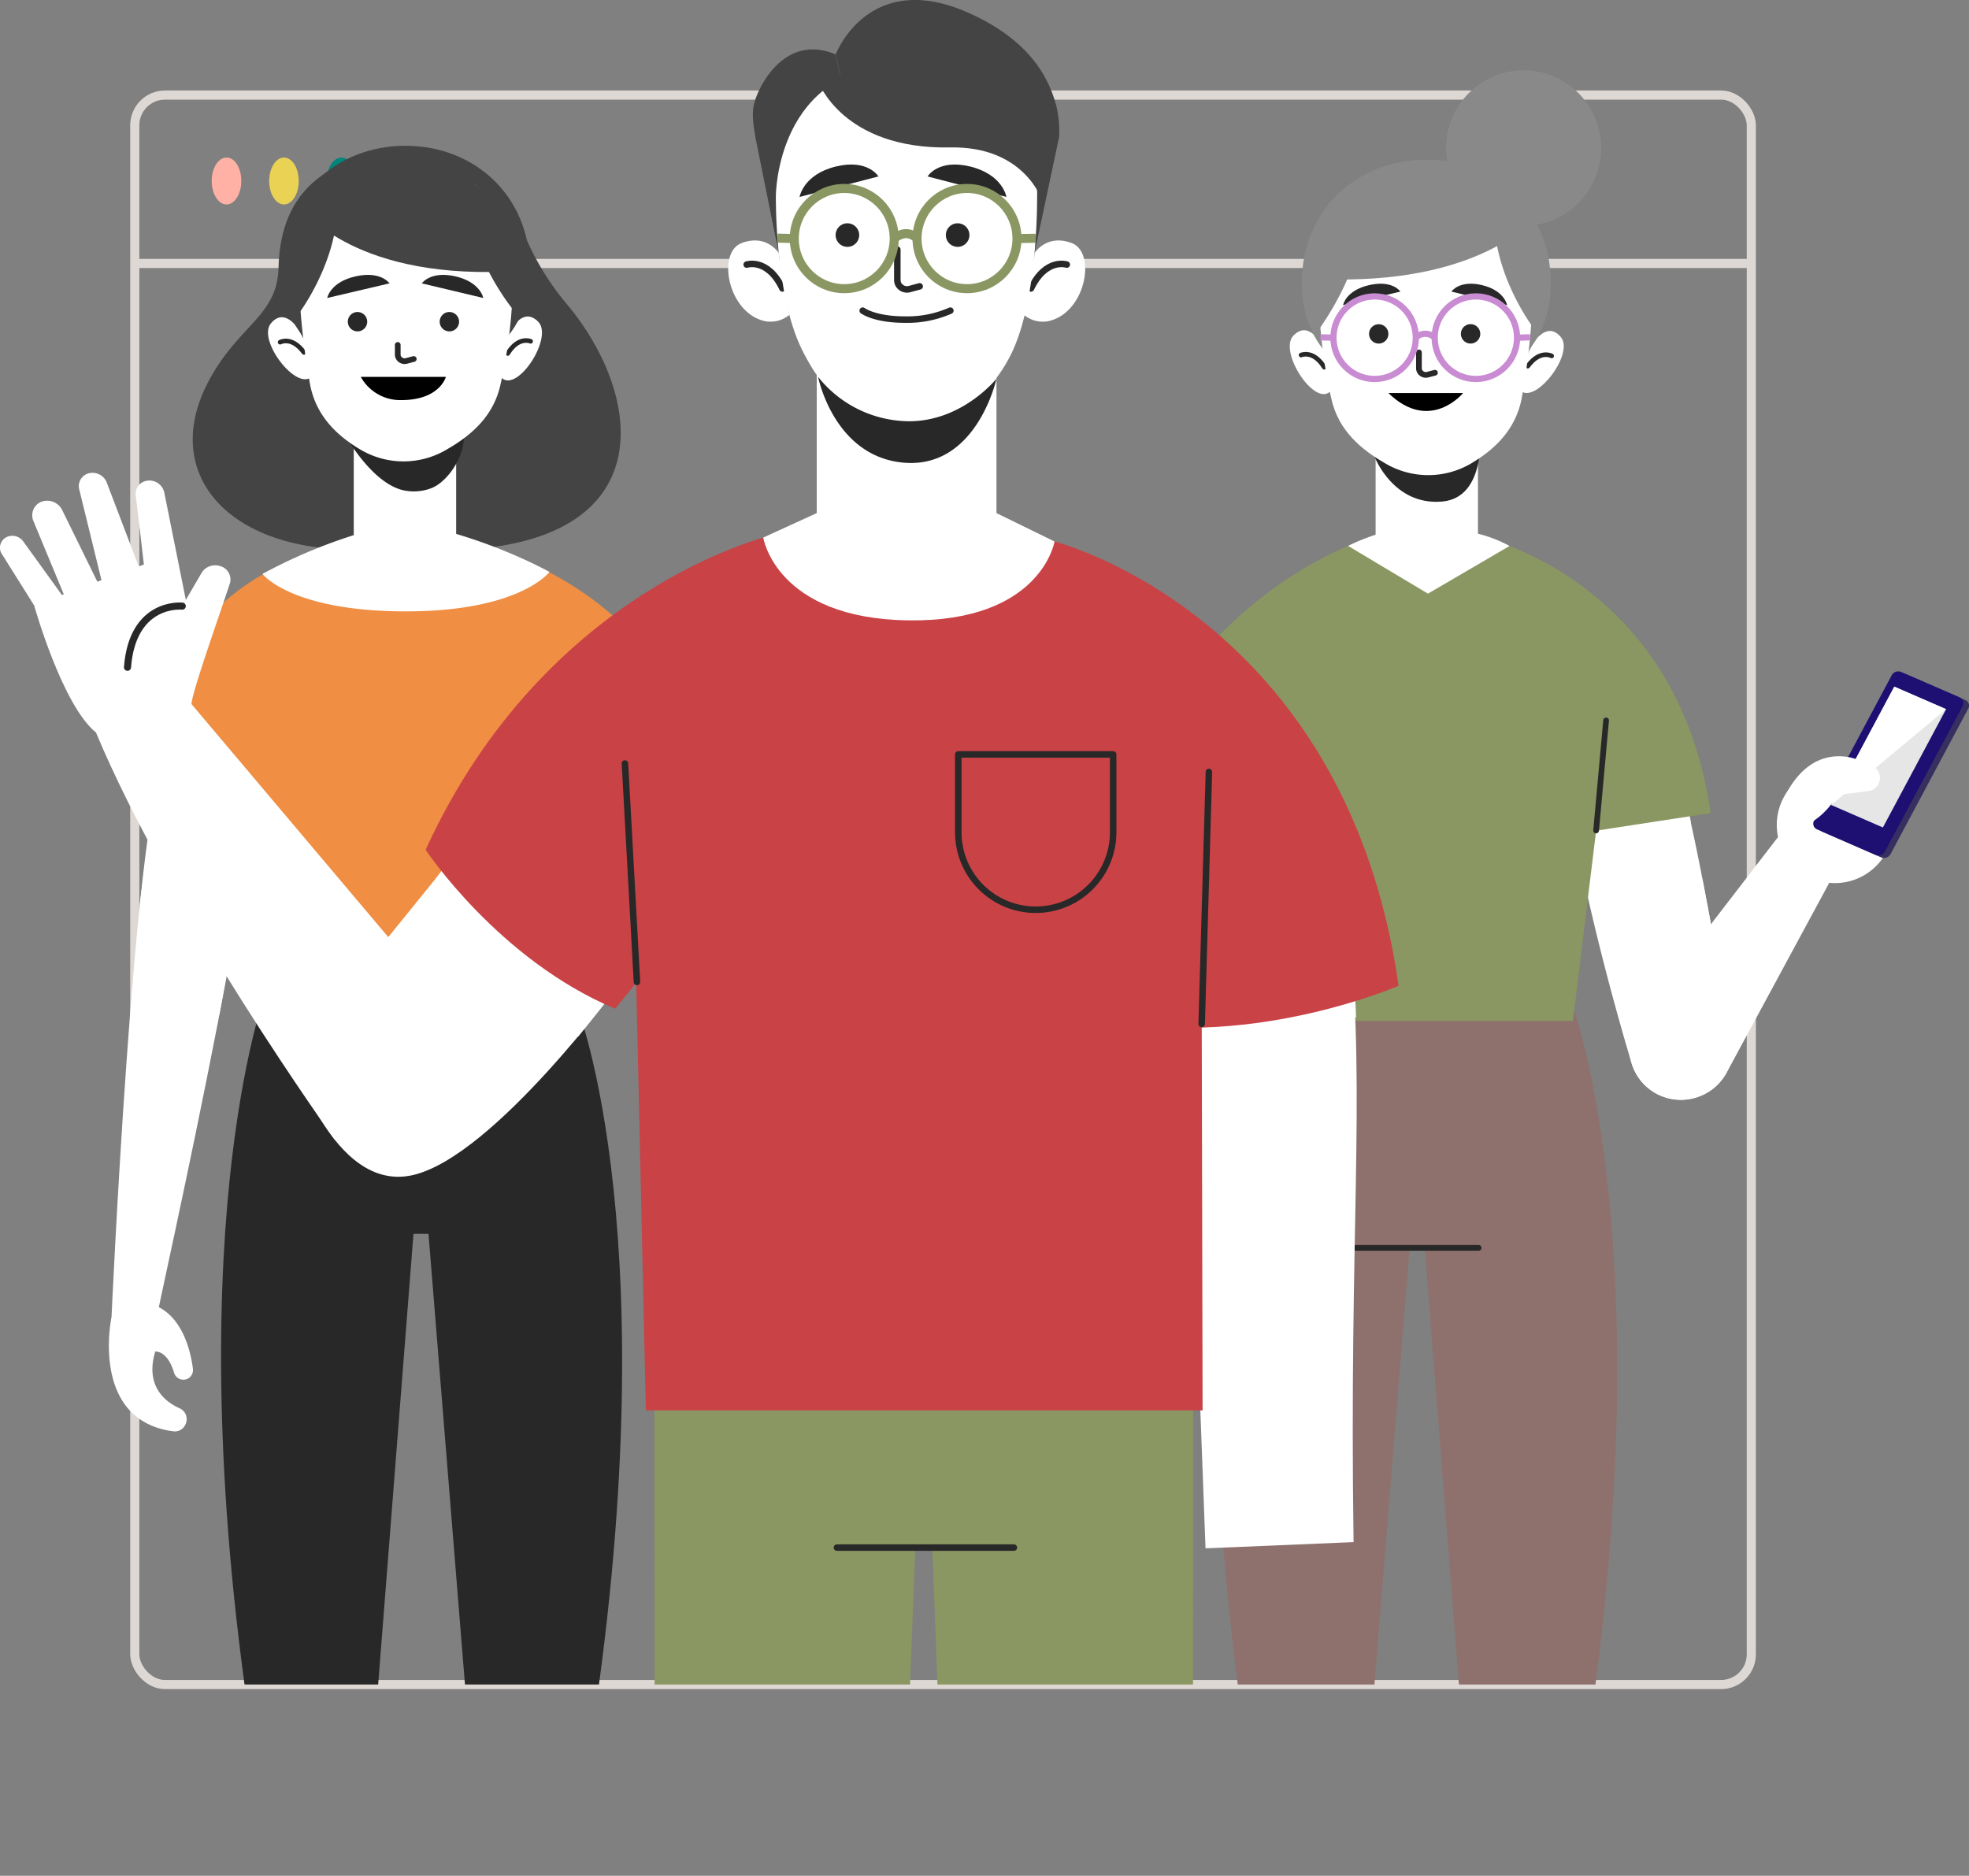 <svg xmlns="http://www.w3.org/2000/svg" xmlns:xlink="http://www.w3.org/1999/xlink" viewBox="0 0 424.4 404.32"><rect x="0" y="0" width="424.4" height="404.32" fill="#808080" stroke="none"/><defs><style>.cls-1,.cls-15,.cls-17,.cls-18,.cls-2,.cls-20,.cls-22,.cls-24,.cls-25,.cls-8{fill:none;}.cls-2{stroke:#ded8d5;stroke-width:1.97px;}.cls-18,.cls-2,.cls-25{stroke-miterlimit:10;}.cls-3{fill:#ffb1a5;}.cls-4{fill:#ead254;}.cls-5{fill:#00857b;}.cls-6{clip-path:url(#clip-path);}.cls-7{fill:#8e716c;}.cls-15,.cls-17,.cls-20,.cls-22,.cls-24,.cls-8{stroke:#282828;stroke-linecap:round;stroke-linejoin:round;}.cls-8{stroke-width:1.23px;}.cls-9{fill:#fff;}.cls-10{fill:#372f5f;}.cls-11{fill:#1e0f72;}.cls-12{fill:#e6e6e6;}.cls-13{fill:#8a9762;}.cls-14{fill:#282828;}.cls-15{stroke-width:0.99px;}.cls-16{fill:#898989;}.cls-17{stroke-width:1.23px;}.cls-18{stroke:#c98bd2;stroke-width:1.34px;}.cls-19{fill:#444;}.cls-20{stroke-width:1.23px;}.cls-21{fill:#f08e43;}.cls-22{stroke-width:1.4px;}.cls-23{fill:#c94246;}.cls-24{stroke-width:1.53px;}.cls-25{stroke:#8a9762;stroke-width:1.95px;}</style><clipPath id="clip-path" transform="translate(-4.16 -4.04)"><rect class="cls-1" width="459.27" height="367.13"/></clipPath></defs><g id="Layer_2" data-name="Layer 2"><g id="OBJECTS"><line class="cls-2" x1="29.05" y1="56.79" x2="377.48" y2="56.79"/><rect class="cls-2" x="29.05" y="20.49" width="348.43" height="342.61" rx="6.52"/><path class="cls-3" d="M56.17,43.05c0,2.79-1.43,5.06-3.19,5.06s-3.19-2.27-3.19-5.06S51.22,38,53,38,56.17,40.25,56.17,43.05Z" transform="translate(-4.16 -4.04)"/><path class="cls-4" d="M68.55,43.05c0,2.79-1.42,5.06-3.18,5.06s-3.19-2.27-3.19-5.06S63.61,38,65.37,38,68.55,40.25,68.55,43.05Z" transform="translate(-4.16 -4.04)"/><path class="cls-5" d="M80.94,43.05c0,2.79-1.43,5.06-3.19,5.06s-3.18-2.27-3.18-5.06S76,38,77.75,38,80.94,40.25,80.94,43.05Z" transform="translate(-4.16 -4.04)"/><g class="cls-6"><path class="cls-7" d="M343.22,221.17l-36.4-4.86.28,3.62L276,224.09s-20.06,50.47-2.38,161.46h25.31L308,273h3.23l8.83,112.55h25.32C363.09,274.56,343.22,221.17,343.22,221.17Z" transform="translate(-4.16 -4.04)"/><line class="cls-8" x1="292.29" y1="268.97" x2="318.71" y2="268.97"/><path class="cls-9" d="M364.48,167.92c-3.12-5-20.61-4.8-21.53-4.91-4.73-.56,3,37.18,12.87,70.16a11,11,0,0,0,14.88,7.05l.2-.09a11.1,11.1,0,0,0,6.56-12.27C372.78,203,368.08,173.69,364.48,167.92Z" transform="translate(-4.16 -4.04)"/><polygon class="cls-9" points="364.49 177.53 342.15 186.22 340.06 175.6 363.19 169.81 364.49 177.53"/><path class="cls-9" d="M372.87,202.83s-10.58,14.25-10.08,13.59,8.3-23,8.3-23Z" transform="translate(-4.16 -4.04)"/><path class="cls-9" d="M388,183.68l-30.33,39.4a11.2,11.2,0,0,0,2.75,16.21h0a11.14,11.14,0,0,0,15.88-4l25.24-46.7Z" transform="translate(-4.16 -4.04)"/><path class="cls-9" d="M395.85,193.79a12.54,12.54,0,1,1,15.75-8.08A12.54,12.54,0,0,1,395.85,193.79Z" transform="translate(-4.16 -4.04)"/><path class="cls-9" d="M408.81,174.32s3.43-3.57-2.65-6.07-13.58-1.92-18.37,9.75Z" transform="translate(-4.16 -4.04)"/><path class="cls-10" d="M415.11,149.41l12.69,5.53a1.3,1.3,0,0,1,.58,1.87L411.67,188.1a1.6,1.6,0,0,1-2,.77L397,183.34a1.3,1.3,0,0,1-.57-1.87l16.7-31.29A1.61,1.61,0,0,1,415.11,149.41Z" transform="translate(-4.16 -4.04)"/><path class="cls-11" d="M413.89,148.86l12.7,5.52a1.32,1.32,0,0,1,.58,1.88l-16.71,31.29a1.59,1.59,0,0,1-2,.76l-12.7-5.52a1.32,1.32,0,0,1-.58-1.88l16.71-31.29A1.6,1.6,0,0,1,413.89,148.86Z" transform="translate(-4.16 -4.04)"/><polygon class="cls-12" points="408.3 148.01 419.46 152.86 405.84 178.36 394.69 173.51 408.3 148.01"/><polygon class="cls-9" points="419.46 152.86 394.69 173.51 408.3 148.01 419.46 152.86"/><path class="cls-9" d="M402.52,167.21a20.47,20.47,0,0,1,5.38,2,2.89,2.89,0,0,1,1.39,3.19h0a2.87,2.87,0,0,1-2.42,2.15l-6.6.84s-3.44,5.95-7.94,6.62l4.13-10.45Z" transform="translate(-4.16 -4.04)"/><path class="cls-13" d="M318.2,118.3c-.73,0,46.82,6.6,54.67,61l-24.68,3.79-5,41H274.39l-13.66-75.82s15.25-21.92,43.56-30Z" transform="translate(-4.16 -4.04)"/><line class="cls-8" x1="344.03" y1="179.01" x2="346.18" y2="155.28"/><path class="cls-9" d="M322.72,119.08V100.2H300.66v19.1a43.13,43.13,0,0,0-5.93,2.41L311.94,132l17.59-10.28A29,29,0,0,0,322.72,119.08Z" transform="translate(-4.16 -4.04)"/><path class="cls-14" d="M300.45,102.51s4,10.55,14.54,9.64c9.73-.84,8.18-15.46,8.18-15.46Z" transform="translate(-4.16 -4.04)"/><path class="cls-9" d="M290.83,88.47c-3.46,3.15-11.2-8.78-7.85-12.13s5.89,1.9,5.89,1.9l1.49,3.57,1.13,4.82.26,1.26Z" transform="translate(-4.16 -4.04)"/><path class="cls-15" d="M284.59,80.57s2.62-1.19,5,2.62" transform="translate(-4.16 -4.04)"/><path class="cls-9" d="M331.73,88.11c3.18,3.43,11.89-7.8,8.85-11.42s-6,1.4-6,1.4l-1.78,3.42-1.53,4.71-.37,1.23Z" transform="translate(-4.16 -4.04)"/><path class="cls-15" d="M338.61,80.76s-2.51-1.4-5.15,2.2" transform="translate(-4.16 -4.04)"/><path class="cls-16" d="M284.76,65c0,15.79,12,23.28,26.82,23.28S338.41,80.75,338.41,65s-12-26.54-26.83-26.54S284.76,49.16,284.76,65Z" transform="translate(-4.16 -4.04)"/><path class="cls-9" d="M288.41,66.06a108,108,0,0,0,2.73,24c1.33,5.81,5.09,9.87,10.4,13.14l1,.6a18.22,18.22,0,0,0,18.58.21h0c5.75-3.37,9.78-7.8,11-14a158.89,158.89,0,0,0,2.5-23.91s2.14-24.48-22.77-24S288.41,66.06,288.41,66.06Z" transform="translate(-4.16 -4.04)"/><path class="cls-17" d="M310,80v3.39a1.38,1.38,0,0,0,.11.57,1.5,1.5,0,0,0,1.79.83l1.55-.41" transform="translate(-4.16 -4.04)"/><path class="cls-14" d="M306,66.89,293.65,69.8s.56-3.16,5.63-4.31S306,66.89,306,66.89Z" transform="translate(-4.16 -4.04)"/><path class="cls-14" d="M317,66.89l12,2.91s-.54-3.16-5.43-4.31S317,66.89,317,66.89Z" transform="translate(-4.16 -4.04)"/><circle class="cls-14" cx="297.17" cy="71.97" r="2.09"/><path class="cls-14" d="M323.22,76a2.09,2.09,0,1,1-2.09-2.09A2.1,2.1,0,0,1,323.22,76Z" transform="translate(-4.16 -4.04)"/><path d="M303.42,88.76h16.1S312.38,97.46,303.42,88.76Z" transform="translate(-4.16 -4.04)"/><ellipse class="cls-18" cx="296.29" cy="72.79" rx="8.88" ry="8.9"/><ellipse class="cls-18" cx="318.11" cy="72.79" rx="8.88" ry="8.9"/><path class="cls-18" d="M309.33,76.82a2.89,2.89,0,0,1,4.06,0" transform="translate(-4.16 -4.04)"/><line class="cls-18" x1="287.41" y1="72.79" x2="284.61" y2="72.71"/><line class="cls-18" x1="326.99" y1="72.79" x2="329.8" y2="72.71"/><path class="cls-16" d="M334.29,74.17s-10-13.5-7.67-27.18a19.65,19.65,0,0,1,9.32,13.36C337.87,70,334.29,74.17,334.29,74.17Z" transform="translate(-4.16 -4.04)"/><path class="cls-16" d="M288.39,75.09s11.57-15.34,9.27-29a22.86,22.86,0,0,0-10,14.28C285.79,70,288.39,75.09,288.39,75.09Z" transform="translate(-4.16 -4.04)"/><path class="cls-16" d="M333.45,52.37S320.66,66.42,285.66,64c0,0,5.36-20.6,22.32-22.8C308,41.21,327.57,38.87,333.45,52.37Z" transform="translate(-4.16 -4.04)"/><ellipse class="cls-16" cx="328.4" cy="31.92" rx="16.71" ry="16.76"/><path class="cls-14" d="M128.57,221.13,97.44,217l.29-3.62-36.4,4.86S41.46,271.6,59.14,382.59H84.46L93.28,270h3.24l9.11,112.55H131C148.63,271.6,128.57,221.13,128.57,221.13Z" transform="translate(-4.16 -4.04)"/><path class="cls-19" d="M126.08,69.28a57.64,57.64,0,0,1-10.45-18.9c-3.07-8.73-13.15-5.18-13.15-5.18s-8.4-10.83-21-7.06-17,12.79-17.28,23.51S55.5,74,49,86.44c-11.43,21.89,7.81,40.33,42.84,35.21l0-.34a36.56,36.56,0,0,0,12.83,1.2C146.84,120,142.78,89,126.08,69.28Z" transform="translate(-4.16 -4.04)"/><path class="cls-9" d="M112.31,85.52c3.46,3.14,11.19-8.79,7.85-12.14s-5.89,1.91-5.89,1.91l-1.5,3.56-1.12,4.82-.27,1.26Z" transform="translate(-4.16 -4.04)"/><path class="cls-15" d="M118.54,77.61s-2.61-1.18-4.94,2.62" transform="translate(-4.16 -4.04)"/><path class="cls-9" d="M71.41,85.15c-3.19,3.43-11.9-7.8-8.85-11.42s6,1.4,6,1.4l1.79,3.42,1.53,4.71.37,1.24Z" transform="translate(-4.16 -4.04)"/><path class="cls-15" d="M64.53,77.8S67,76.4,69.67,80" transform="translate(-4.16 -4.04)"/><path class="cls-19" d="M118.37,62c0,15.79-12,23.28-26.82,23.28S64.73,77.79,64.73,62s12-26.54,26.82-26.54S118.37,46.2,118.37,62Z" transform="translate(-4.16 -4.04)"/><rect class="cls-9" x="76.25" y="93.21" width="22.07" height="28.65"/><path class="cls-14" d="M77.19,95.46s6.15,12.29,13.7,14.21a10.64,10.64,0,0,0,6.12-.36c2.85-1,6.45-5.26,7.07-10l.28-2.68S90.92,104,77.19,95.46Z" transform="translate(-4.16 -4.04)"/><path class="cls-9" d="M114.73,63.1a108.55,108.55,0,0,1-2.73,24c-1.34,5.81-5.09,9.88-10.4,13.15l-1,.59a18.22,18.22,0,0,1-18.58.21h0c-5.76-3.36-9.78-7.8-11-14a157.3,157.3,0,0,1-2.5-23.91s-2.15-24.48,22.77-24S114.73,63.1,114.73,63.1Z" transform="translate(-4.16 -4.04)"/><path class="cls-20" d="M89.89,78.39v2A1.35,1.35,0,0,0,90,81a1.5,1.5,0,0,0,1.79.83l1.55-.41" transform="translate(-4.16 -4.04)"/><path class="cls-14" d="M95.08,65.12l13.25,3.15s-.6-3.42-6-4.66S95.08,65.12,95.08,65.12Z" transform="translate(-4.16 -4.04)"/><path class="cls-14" d="M88.12,65.12,74.69,68.27s.61-3.42,6.1-4.66S88.12,65.12,88.12,65.12Z" transform="translate(-4.16 -4.04)"/><path class="cls-14" d="M83.31,73.37a2.09,2.09,0,1,1-2.09-2.08A2.1,2.1,0,0,1,83.31,73.37Z" transform="translate(-4.16 -4.04)"/><path class="cls-14" d="M103.11,73.37A2.09,2.09,0,1,1,101,71.29,2.1,2.1,0,0,1,103.11,73.37Z" transform="translate(-4.16 -4.04)"/><path d="M81.93,85.28h18.33s-1.3,5-9.61,5A9.71,9.71,0,0,1,81.93,85.28Z" transform="translate(-4.16 -4.04)"/><path class="cls-19" d="M68.85,71.21s10-13.5,7.66-27.18a19.68,19.68,0,0,0-9.32,13.36C65.26,67,68.85,71.21,68.85,71.21Z" transform="translate(-4.16 -4.04)"/><path class="cls-19" d="M114.74,70.76s-11.57-14-9.27-27.65a22.82,22.82,0,0,1,10,14.28C117.35,67,114.74,70.76,114.74,70.76Z" transform="translate(-4.16 -4.04)"/><path class="cls-19" d="M69.68,49.42s11.43,15.4,46.43,13c0,0-4-22-21-24.17C95.15,38.25,75.57,35.91,69.68,49.42Z" transform="translate(-4.16 -4.04)"/><path class="cls-9" d="M37.78,288.9c-.51.8,29.13-129.31,20.33-127.34-.8.18-16.21,1.61-18.51,6.28C33,181.38,28.2,287.91,28.2,287.91Z" transform="translate(-4.16 -4.04)"/><path class="cls-9" d="M28.2,287.91s-4.77,22.22,13.29,24.65a2.54,2.54,0,0,0,2.73-1.68l.05-.15a2.55,2.55,0,0,0-1.41-3.14c-2.94-1.32-7.51-4.66-5.24-12.23,0,0,2.61-.32,4.05,4.56a2.1,2.1,0,0,0,2.94,1.3h0a2.09,2.09,0,0,0,1.13-2.15c-.43-3.42-2.14-11.65-8.73-13.86Z" transform="translate(-4.16 -4.04)"/><path class="cls-9" d="M34.28,199.1s17.08,24.12,17.17,23.65,6-33.85,6-33.85l-20.72-9Z" transform="translate(-4.16 -4.04)"/><path class="cls-21" d="M81.73,121.18c.73,0-42.21.76-50.05,55.12l24.67,3.79,5,41h68.82l13.67-75.82s-9.72-16.43-38-24.48Z" transform="translate(-4.16 -4.04)"/><path class="cls-9" d="M60.74,127.75s6.07,8.07,30.93,8.07c24.63,0,30.93-8.5,30.93-8.5s-14.52-8.13-31.37-10.76A111.6,111.6,0,0,0,60.74,127.75Z" transform="translate(-4.16 -4.04)"/><polygon class="cls-13" points="141.05 295.91 141.11 404.32 194.59 404.32 198.71 295.91 141.05 295.91"/><polygon class="cls-13" points="257.18 295.91 257.12 404.32 203.63 404.32 199.53 295.91 257.18 295.91"/><rect class="cls-13" x="172.67" y="295.91" width="55.3" height="37.66"/><line class="cls-22" x1="180.39" y1="333.58" x2="218.53" y2="333.58"/><path class="cls-9" d="M295.12,205.35c3.32,36.73-.18,63.5.79,131.09L264,337.78l-4.76-126.52Z" transform="translate(-4.16 -4.04)"/><path class="cls-9" d="M263.17,234s19.77-1.81,33.28-10.75l-.36-7.87-32.93,4.5Z" transform="translate(-4.16 -4.04)"/><path class="cls-23" d="M231.46,120.77s62.78,15.84,74.16,95.75c0,0-30.73,13.36-61.53,7.61L251,197.4Z" transform="translate(-4.16 -4.04)"/><path class="cls-9" d="M43.91,154l46.75,55.36-14.31,40.4s-35.53-49.54-51.5-87.83Z" transform="translate(-4.16 -4.04)"/><path class="cls-9" d="M45.44,156S29,165.3,24.85,161.93c-7.3-5.87-13.33-27.39-13.33-27.39s30.7-11.61,30.41-11.16S45.44,156,45.44,156Z" transform="translate(-4.16 -4.04)"/><path class="cls-9" d="M45.44,156c-.29-1.66,6.09-19.54,8.28-26.24A3,3,0,0,0,51.38,126h0a3.4,3.4,0,0,0-3.79,1.56l-7.7,13.2Z" transform="translate(-4.16 -4.04)"/><path class="cls-9" d="M44.88,136.67,39.59,110.3a3.29,3.29,0,0,0-3.82-2.63h0a2.85,2.85,0,0,0-2.34,3.17l2.3,19.64Z" transform="translate(-4.16 -4.04)"/><path class="cls-9" d="M34.37,126.94l-7.18-18.83a3.29,3.29,0,0,0-4.08-2h0a2.85,2.85,0,0,0-1.88,3.38l5.33,21.76Z" transform="translate(-4.16 -4.04)"/><path class="cls-9" d="M26.65,132.5,17.57,114A3.61,3.61,0,0,0,13,112.22h0a3.15,3.15,0,0,0-1.62,4.17l7.24,17.47Z" transform="translate(-4.16 -4.04)"/><path class="cls-9" d="M11.52,134.54,4.4,123.2a2.56,2.56,0,0,1,1.24-3.42h0a2.9,2.9,0,0,1,3.56,1l9.38,13Z" transform="translate(-4.16 -4.04)"/><path class="cls-24" d="M43.44,134.69s-10.7-1.13-11.8,13.18" transform="translate(-4.16 -4.04)"/><path class="cls-9" d="M66.87,230.87s8.79,30.51,26.31,26.45S138,215.74,138,215.74l-6.11-64.07L82.72,212.36Z" transform="translate(-4.16 -4.04)"/><path class="cls-9" d="M98,193.51s16.6,25.11,30.76,34L138,215.74,102.25,188Z" transform="translate(-4.16 -4.04)"/><path class="cls-23" d="M170.62,119.39s-48.75,11-74.72,67.82c0,0,15.69,23.72,40.85,34.26l16.85-20.7Z" transform="translate(-4.16 -4.04)"/><path class="cls-23" d="M170.62,119.21a122,122,0,0,0-31,22.78l3.75,166.06h120L263,142.85S247.85,128,231.46,120.77C217.53,114.63,184.16,112.25,170.62,119.21Z" transform="translate(-4.16 -4.04)"/><path class="cls-22" d="M206.55,162.62h33.38a0,0,0,0,1,0,0V179.4a16.69,16.69,0,0,1-16.69,16.69h0a16.69,16.69,0,0,1-16.69-16.69V162.62A0,0,0,0,1,206.55,162.62Z"/><line class="cls-22" x1="259.01" y1="220.71" x2="260.57" y2="166.39"/><line class="cls-22" x1="137.29" y1="211.66" x2="134.7" y2="164.57"/><path class="cls-19" d="M172,58.56l-5-24.82c-.28-2-1.06-5.14-.1-8.07,1.58-4.85,7.41-14.16,17.36-9.9l2.15,9.83S176.09,27.69,172,41.25Z" transform="translate(-4.16 -4.04)"/><path class="cls-19" d="M183.55,20.9c-.19,3.26-3.06,17.52-13.15,22.72C170.4,43.62,161.57,24.61,183.55,20.9Z" transform="translate(-4.16 -4.04)"/><path class="cls-9" d="M218.94,114.64h0V72.5H180.2v42.14l-11.53,5.27s2.71,17.47,31.31,17.85,31.48-17,31.48-17Z" transform="translate(-4.16 -4.04)"/><path class="cls-19" d="M184.28,15.77s7.11-18.8,29-8.8c13.27,6.05,17,14.16,18.57,19.91a23.45,23.45,0,0,1,.59,6.7l-5.3,25L206.46,24l-20,1.59Z" transform="translate(-4.16 -4.04)"/><path class="cls-9" d="M227.17,58.56s2.61-4.17,8-2.12,3,15.17-5.13,16.84a6.39,6.39,0,0,1-5.17-1.36S226.85,62.23,227.17,58.56Z" transform="translate(-4.16 -4.04)"/><path class="cls-22" d="M234.1,61.07s-4.51-1.51-7.72,5.15" transform="translate(-4.16 -4.04)"/><path class="cls-9" d="M172,58.56s-2.61-4.17-8-2.12-2.95,15.17,5.13,16.84a6.39,6.39,0,0,0,5.17-1.36S172.34,62.23,172,58.56Z" transform="translate(-4.16 -4.04)"/><path class="cls-22" d="M165.1,61.07s4.51-1.51,7.71,5.15" transform="translate(-4.16 -4.04)"/><path class="cls-9" d="M227.71,46.11c0,7.91-.77,24.45-5.62,34.27-4.55,9.22-12.08,14.18-22,14.48S182.91,91.34,177,79.37s-5.61-33.11-5.61-33.11S171.41,18,199.25,18C228.58,18,227.71,46.11,227.71,46.11Z" transform="translate(-4.16 -4.04)"/><path class="cls-14" d="M180.49,85.27s3.25,16.51,17.57,18.4c16.49,2.19,20.88-18,20.88-18s-7.28,9.15-18.8,9.17A25.24,25.24,0,0,1,180.49,85.27Z" transform="translate(-4.16 -4.04)"/><path class="cls-22" d="M197.57,57.84v6.54a2.26,2.26,0,0,0,.15.79,2.11,2.11,0,0,0,2.51,1.17l2.16-.58" transform="translate(-4.16 -4.04)"/><path class="cls-14" d="M189.35,54.72a2.54,2.54,0,1,1-2.54-2.55A2.54,2.54,0,0,1,189.35,54.72Z" transform="translate(-4.16 -4.04)"/><path class="cls-14" d="M213.11,54.72a2.54,2.54,0,1,1-2.53-2.55A2.54,2.54,0,0,1,213.11,54.72Z" transform="translate(-4.16 -4.04)"/><path class="cls-14" d="M204.09,42.07l17,4.42s-.77-4.8-7.74-6.54S204.09,42.07,204.09,42.07Z" transform="translate(-4.16 -4.04)"/><path class="cls-14" d="M193.5,42.07l-17,4.42s.77-4.8,7.74-6.54S193.5,42.07,193.5,42.07Z" transform="translate(-4.16 -4.04)"/><path class="cls-22" d="M190.11,71s2.51,1.93,9.13,1.93A23,23,0,0,0,209,71" transform="translate(-4.16 -4.04)"/><ellipse class="cls-25" cx="181.97" cy="51.42" rx="10.77" ry="10.8"/><ellipse class="cls-25" cx="208.43" cy="51.42" rx="10.77" ry="10.8"/><path class="cls-25" d="M196.9,55.46s2.55-2.39,4.92,0" transform="translate(-4.16 -4.04)"/><line class="cls-25" x1="171.2" y1="51.42" x2="167.59" y2="51.33"/><line class="cls-25" x1="219.2" y1="51.42" x2="223.23" y2="51.36"/><path class="cls-19" d="M180.49,21.54S185.67,36.28,209,35.82C224.87,35.52,228.66,47,228.66,47s-2.76-25.73-3.49-25.49S201,15.28,201,15.28Z" transform="translate(-4.16 -4.04)"/></g></g></g></svg>